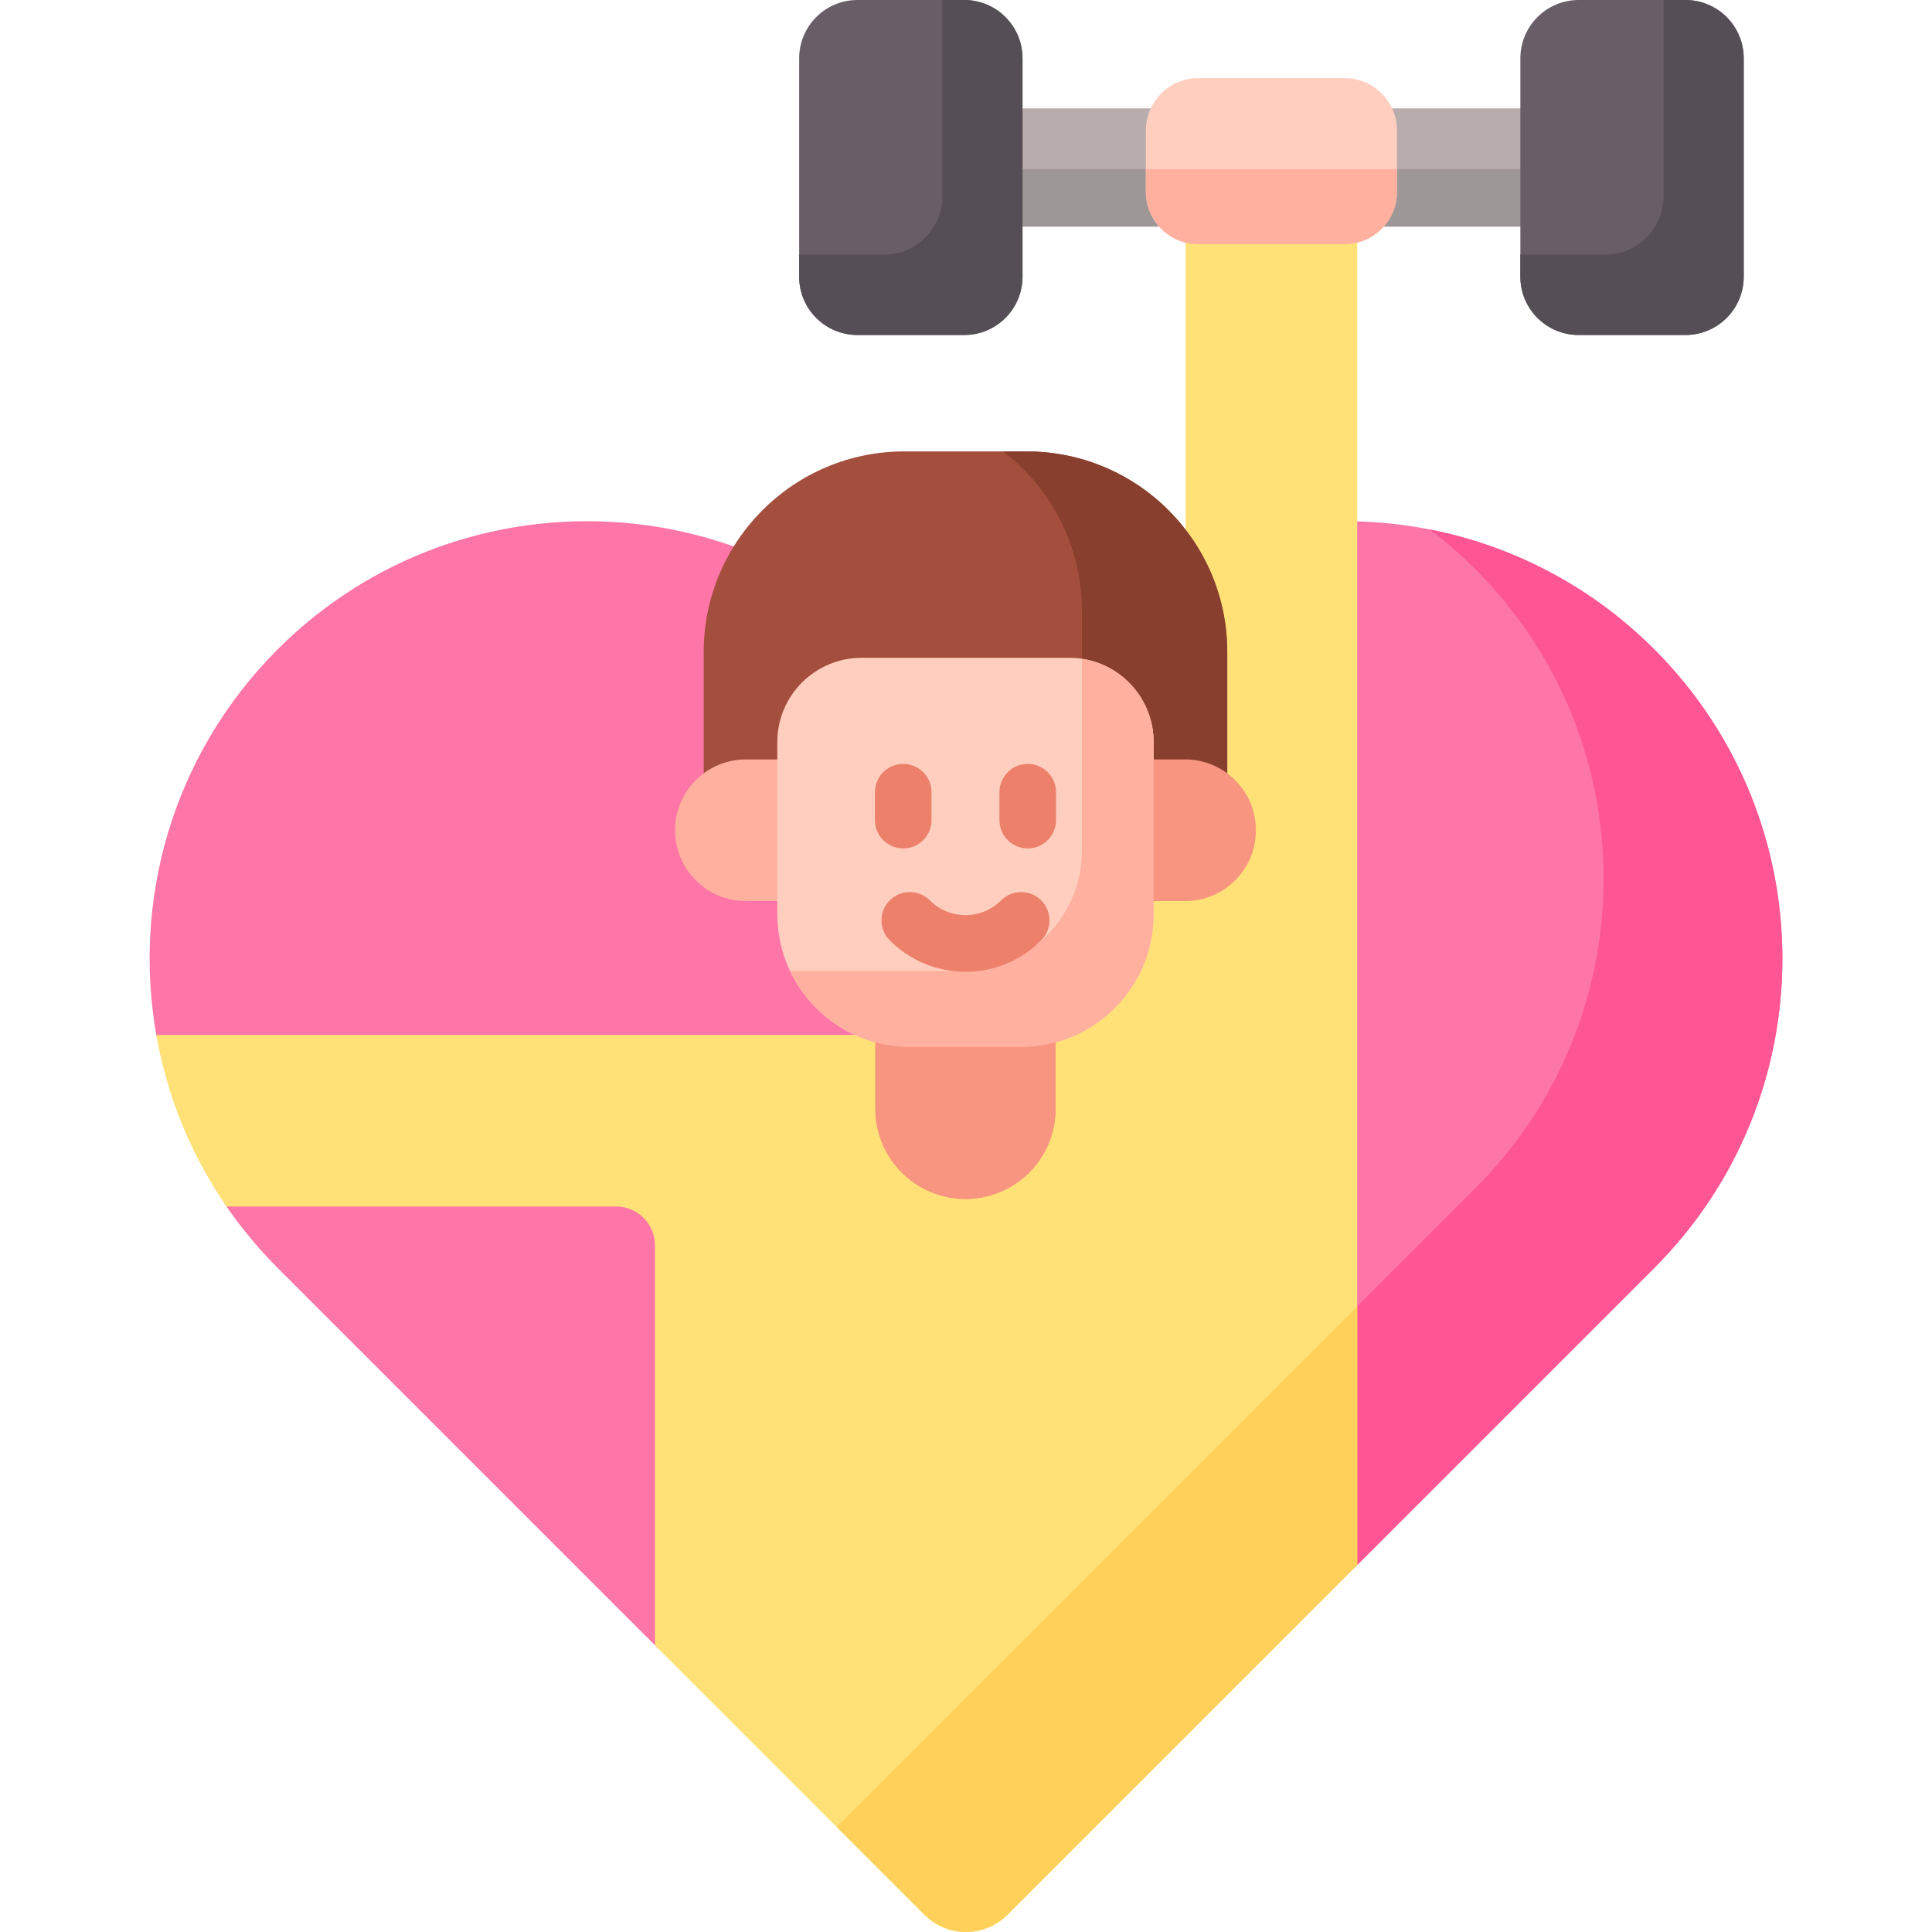 <svg width="32" height="32" viewBox="0 0 48 48" fill="none" xmlns="http://www.w3.org/2000/svg">
<path d="M21.236 25.806L21.275 25.627C20.139 25.105 19.406 23.96 19.406 22.711V22.294H18.531C17.612 22.294 16.865 21.546 16.865 20.628C16.865 20.098 17.11 19.611 17.538 19.292L17.576 19.264V16.202C17.576 15.25 17.85 14.362 18.322 13.61C14.473 12.203 9.988 13.044 6.9 16.132C4.27 18.762 3.27 22.405 3.9 25.806H21.236Z" fill="#FE76A8"/>
<path d="M16.367 30.941C16.367 30.357 15.892 29.882 15.307 29.882H5.564C5.95 30.453 6.394 30.997 6.9 31.503L16.367 40.97V30.941H16.367Z" fill="#FE76A8"/>
<path d="M41.099 16.132C39.031 14.064 36.337 13.004 33.627 12.951V38.975L41.099 31.503C45.344 27.258 45.344 20.377 41.099 16.132Z" fill="#FE76A8"/>
<path d="M41.099 16.132C39.515 14.548 37.563 13.556 35.519 13.154C35.915 13.454 36.296 13.784 36.658 14.145C40.902 18.39 40.902 25.271 36.658 29.516L33.627 32.546V38.975L41.099 31.503C45.344 27.258 45.344 20.377 41.099 16.132Z" fill="#FE5694"/>
<path d="M33.407 5.965H29.771C29.662 5.965 29.557 5.949 29.457 5.922V13.328C30.046 14.135 30.395 15.128 30.395 16.202V19.266L30.433 19.295C30.861 19.613 31.106 20.099 31.106 20.628C31.106 21.545 30.36 22.291 29.443 22.291H28.565V22.711C28.565 24.155 27.593 25.427 26.2 25.805L26.129 25.825L26.129 27.548C26.129 28.729 25.168 29.69 23.987 29.69C22.805 29.69 21.845 28.729 21.845 27.548V25.825L21.773 25.805C21.675 25.779 21.58 25.747 21.487 25.712H3.883C4.147 27.214 4.729 28.671 5.628 29.976H15.307C15.841 29.976 16.273 30.408 16.273 30.942V40.876L22.971 47.574C23.539 48.142 24.46 48.142 25.028 47.574L33.72 38.881V5.922C33.62 5.949 33.516 5.965 33.407 5.965Z" fill="#FFE177"/>
<path d="M20.785 45.388L22.971 47.574C23.539 48.142 24.46 48.142 25.028 47.574L33.721 38.881V32.452L20.785 45.388Z" fill="#FFD15B"/>
<path d="M28.563 4.765V3.242C28.563 3.044 28.612 2.858 28.696 2.693H25.303V5.63H28.93C28.704 5.411 28.563 5.104 28.563 4.765Z" fill="#B9ACAC"/>
<path d="M34.481 2.693C34.566 2.858 34.614 3.044 34.614 3.242V4.765C34.614 5.104 34.473 5.411 34.247 5.63H37.874V2.693H34.481Z" fill="#B9ACAC"/>
<path d="M28.563 4.765V4.201H25.303V5.63H28.93C28.704 5.411 28.563 5.104 28.563 4.765Z" fill="#9E9797"/>
<path d="M34.614 4.201V4.765C34.614 5.104 34.473 5.411 34.247 5.63H37.874V4.201H34.614Z" fill="#9E9797"/>
<path d="M23.955 8.323H21.304C20.504 8.323 19.855 7.675 19.855 6.874V1.449C19.855 0.649 20.503 0 21.304 0H23.955C24.755 0 25.404 0.649 25.404 1.449V6.875C25.404 7.675 24.755 8.323 23.955 8.323Z" fill="#685E68"/>
<path d="M41.873 8.323H39.222C38.422 8.323 37.773 7.675 37.773 6.874V1.449C37.773 0.649 38.422 0 39.222 0H41.873C42.674 0 43.322 0.649 43.322 1.449V6.875C43.322 7.675 42.674 8.323 41.873 8.323Z" fill="#685E68"/>
<path d="M41.873 0H41.331V4.877C41.331 5.677 40.682 6.326 39.882 6.326H37.773V6.875C37.773 7.675 38.422 8.323 39.222 8.323H41.873C42.674 8.323 43.322 7.675 43.322 6.875V1.449C43.322 0.649 42.674 0 41.873 0Z" fill="#554E56"/>
<path d="M23.955 0H23.412V4.877C23.412 5.677 22.764 6.326 21.964 6.326H19.855V6.875C19.855 7.675 20.503 8.323 21.304 8.323H23.955C24.755 8.323 25.404 7.675 25.404 6.875V1.449C25.404 0.649 24.755 0 23.955 0Z" fill="#554E56"/>
<path d="M33.407 6.066H29.77C29.052 6.066 28.469 5.483 28.469 4.765V3.242C28.469 2.523 29.052 1.941 29.77 1.941H33.407C34.126 1.941 34.708 2.523 34.708 3.242V4.765C34.708 5.483 34.126 6.066 33.407 6.066Z" fill="#FFCEBF"/>
<path d="M29.77 6.066H33.407C34.126 6.066 34.708 5.483 34.708 4.765V4.201H28.469V4.765C28.469 5.483 29.052 6.066 29.77 6.066Z" fill="#FFB09E"/>
<path d="M18.531 18.971H19.415V18.438C19.415 17.339 20.308 16.445 21.407 16.445H26.567C27.666 16.445 28.56 17.339 28.56 18.438V18.971H29.443C29.841 18.971 30.206 19.112 30.491 19.346V16.202C30.491 13.448 28.259 11.215 25.505 11.215H22.47C19.715 11.215 17.483 13.448 17.483 16.202V19.346C17.769 19.112 18.134 18.971 18.531 18.971Z" fill="#A44F3E"/>
<path d="M26.88 15.177V16.369C27.888 16.52 28.662 17.387 28.662 18.438V18.868H29.443C29.836 18.868 30.198 18.999 30.491 19.217V16.202C30.491 13.448 28.259 11.216 25.505 11.216H24.921C26.112 12.127 26.88 13.562 26.88 15.177Z" fill="#883F2E"/>
<path d="M19.393 18.868H18.531C17.559 18.868 16.771 19.656 16.771 20.628C16.771 21.6 17.559 22.387 18.531 22.387H19.393V18.868Z" fill="#FFB09E"/>
<path d="M19.312 22.711C19.312 24.535 20.791 26.014 22.615 26.014L25.36 26.014C27.183 26.014 28.662 24.535 28.662 22.711V18.438C28.662 17.28 27.724 16.343 26.567 16.343H21.407C20.25 16.343 19.312 17.28 19.312 18.438V22.711Z" fill="#FFCEBF"/>
<path d="M29.443 18.868H28.578V22.387H29.443C30.415 22.387 31.203 21.6 31.203 20.628C31.203 19.656 30.415 18.868 29.443 18.868Z" fill="#F89580"/>
<path d="M25.359 25.93L22.615 25.93C22.317 25.93 22.027 25.889 21.748 25.812V27.548C21.748 28.785 22.75 29.787 23.987 29.787C25.223 29.787 26.226 28.785 26.226 27.548V25.811C25.95 25.888 25.66 25.93 25.359 25.93Z" fill="#F89580"/>
<path d="M25.359 26.014L22.615 26.014C22.315 26.014 22.024 25.973 21.748 25.898V27.548C21.748 28.785 22.75 29.787 23.987 29.787C25.223 29.787 26.226 28.785 26.226 27.548V25.898C25.95 25.973 25.659 26.014 25.359 26.014Z" fill="#F89580"/>
<path d="M26.88 16.368V21.136C26.88 22.787 25.542 24.125 23.892 24.125L19.629 24.125C20.159 25.242 21.297 26.014 22.615 26.014L25.36 26.014C27.183 26.014 28.662 24.535 28.662 22.711V18.438C28.662 17.387 27.888 16.52 26.88 16.368Z" fill="#FFB09E"/>
<path d="M22.44 21.079C22.052 21.079 21.737 20.765 21.737 20.376V19.682C21.737 19.293 22.052 18.979 22.44 18.979C22.828 18.979 23.143 19.293 23.143 19.682V20.376C23.143 20.765 22.828 21.079 22.44 21.079Z" fill="#EC806B"/>
<path d="M25.534 21.079C25.145 21.079 24.831 20.765 24.831 20.376V19.682C24.831 19.293 25.145 18.979 25.534 18.979C25.922 18.979 26.237 19.293 26.237 19.682V20.376C26.237 20.765 25.922 21.079 25.534 21.079Z" fill="#EC806B"/>
<path d="M23.987 24.143C23.276 24.143 22.609 23.866 22.106 23.364C21.832 23.089 21.832 22.644 22.106 22.369C22.381 22.095 22.826 22.095 23.101 22.369C23.337 22.606 23.652 22.736 23.987 22.736C24.321 22.736 24.636 22.606 24.873 22.369C25.147 22.095 25.593 22.095 25.867 22.369C26.142 22.644 26.142 23.089 25.867 23.364C25.365 23.866 24.697 24.143 23.987 24.143Z" fill="#EC806B"/>
</svg>
